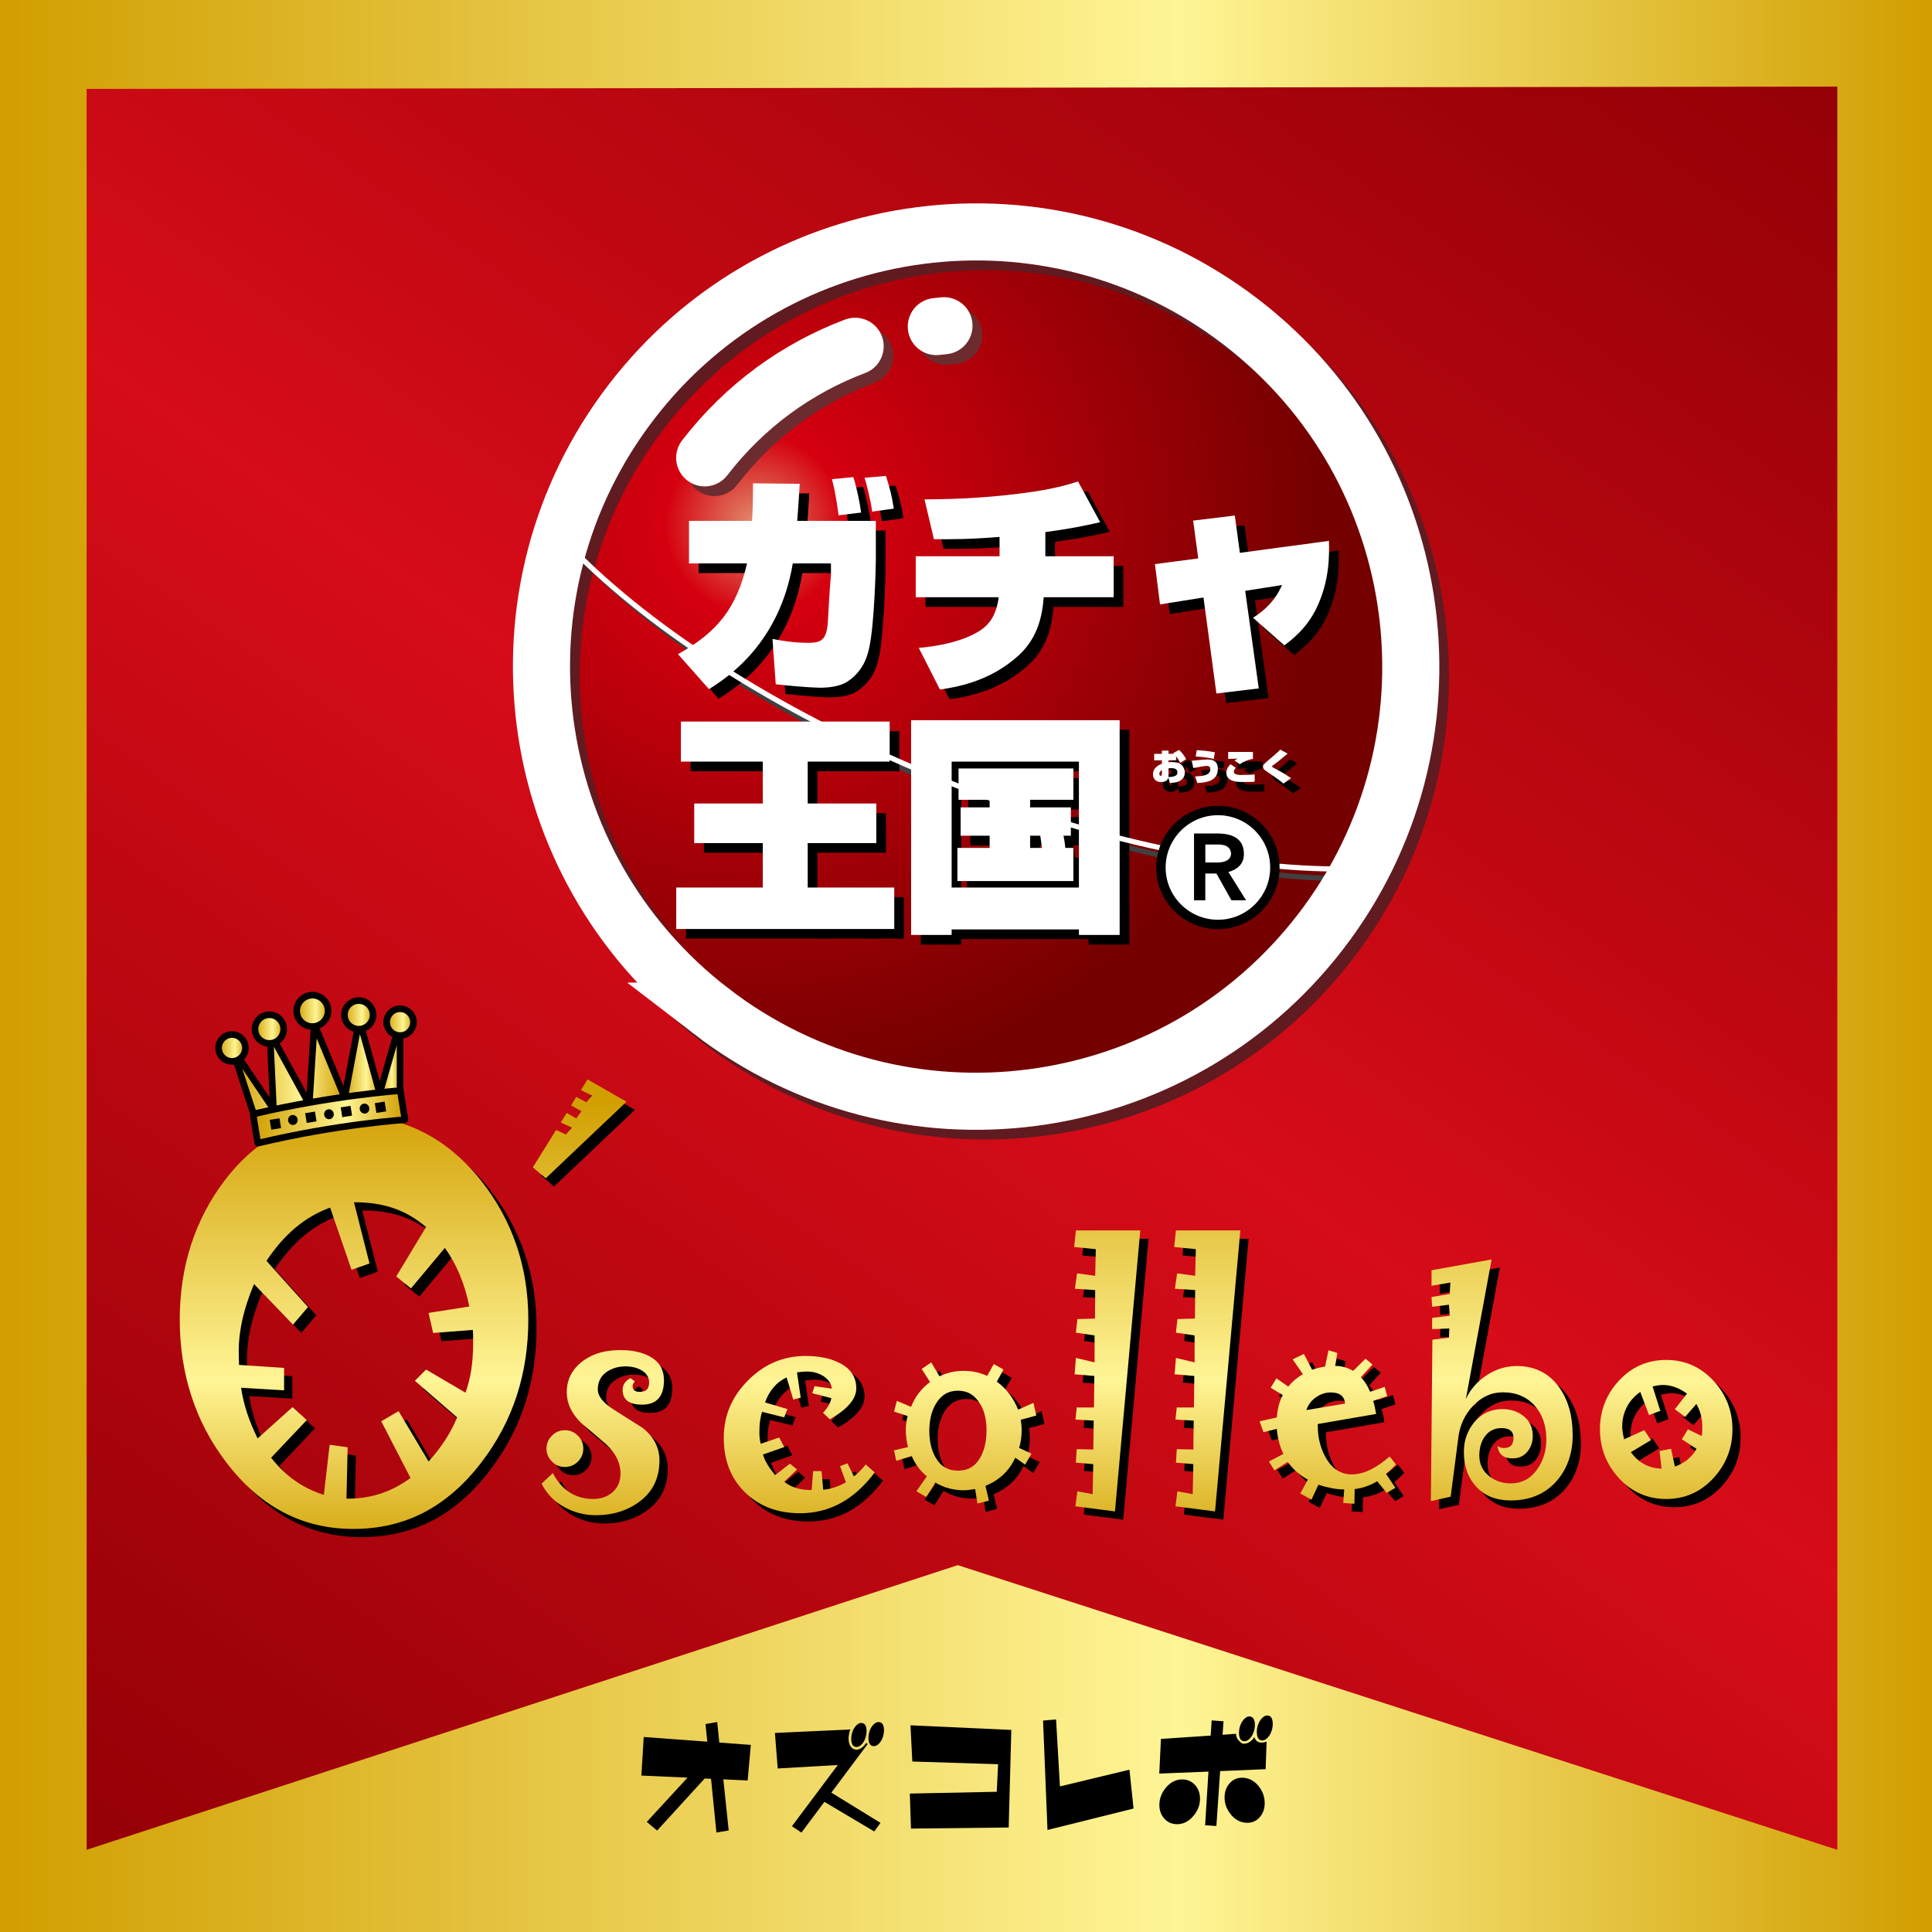 <?xml version="1.0" encoding="UTF-8"?><svg id="_レイヤー_2" xmlns="http://www.w3.org/2000/svg" width="614.78" height="614.79" xmlns:xlink="http://www.w3.org/1999/xlink" viewBox="0 0 614.78 614.79"><rect x="0" y="0" width="614.78" height="614.79" fill="#808080" stroke="none"/><defs><style>.cls-1{fill:url(#_新規グラデーションスウォッ_51-8);}.cls-2{fill:url(#_新規グラデーションスウォッ_51-3);}.cls-3,.cls-4,.cls-5,.cls-6{stroke-width:18.17px;}.cls-3,.cls-4,.cls-5,.cls-6,.cls-7,.cls-8{fill:none;}.cls-3,.cls-5,.cls-7{stroke:#fff;}.cls-9{fill:url(#_新規グラデーションスウォッ_52);stroke:#860000;}.cls-9,.cls-10,.cls-11{stroke-width:3.65px;}.cls-12{stroke-width:2.99px;}.cls-12,.cls-13,.cls-14,.cls-15,.cls-16,.cls-17,.cls-18,.cls-19,.cls-20,.cls-21{stroke:#000;}.cls-12,.cls-22{fill:#fff;}.cls-13{fill:url(#_新規グラデーションスウォッ_51-15);}.cls-13,.cls-14,.cls-15,.cls-5,.cls-16,.cls-17,.cls-18,.cls-6,.cls-19,.cls-20,.cls-21{stroke-linecap:round;}.cls-13,.cls-14,.cls-15,.cls-16,.cls-17,.cls-18,.cls-7,.cls-19,.cls-8,.cls-20,.cls-21{stroke-linejoin:round;}.cls-13,.cls-14,.cls-15,.cls-16,.cls-17,.cls-18,.cls-19,.cls-20,.cls-21{stroke-width:2.11px;}.cls-4{stroke:#5f1b20;}.cls-23{fill:url(#_新規グラデーションスウォッ_51-9);}.cls-24{fill:url(#_新規グラデーションスウォッ_53);}.cls-25{fill:url(#_新規グラデーションスウォッ_51-2);}.cls-14{fill:url(#_新規グラデーションスウォッ_51-16);}.cls-10{fill:#130000;stroke:#130000;}.cls-26{fill:url(#_新規グラデーションスウォッ_51-5);}.cls-15{fill:url(#_新規グラデーションスウォッ_51-17);}.cls-16{fill:url(#_新規グラデーションスウォッ_51-18);}.cls-17{fill:url(#_新規グラデーションスウォッ_51-13);}.cls-18{fill:url(#_新規グラデーションスウォッ_51-20);}.cls-27{fill:url(#_新規グラデーションスウォッ_51-10);}.cls-6{stroke:#6c2c2f;}.cls-28{fill:url(#_新規グラデーションスウォッ_51-4);}.cls-7,.cls-8{stroke-width:1.64px;}.cls-29{fill:url(#_新規グラデーションスウォッ_51-7);}.cls-30{fill:url(#_新規グラデーションスウォッ_51-11);}.cls-19{fill:url(#_新規グラデーションスウォッ_51-19);}.cls-31{fill:url(#_新規グラデーションスウォッ_51);}.cls-32{fill:url(#_新規グラデーションスウォッ_51-6);}.cls-8{stroke:#404040;}.cls-20{fill:url(#_新規グラデーションスウォッ_51-14);}.cls-11{fill:#e6b39a;stroke:#d5a78f;}.cls-21{fill:url(#_新規グラデーションスウォッ_51-12);}</style><linearGradient id="_新規グラデーションスウォッ_51" x1="0" y1="307.4" x2="614.78" y2="307.4" gradientUnits="userSpaceOnUse"><stop offset="0" stop-color="#d19e00"/><stop offset=".61" stop-color="#fff596"/><stop offset="1" stop-color="#d19e00"/></linearGradient><linearGradient id="_新規グラデーションスウォッ_53" x1="-791.42" y1="465.95" x2="-153.18" y2="912.86" gradientTransform="translate(995.69 780.51) rotate(90)" gradientUnits="userSpaceOnUse"><stop offset="0" stop-color="#940006"/><stop offset=".5" stop-color="#d60c18"/><stop offset="1" stop-color="#940006"/></linearGradient><radialGradient id="_新規グラデーションスウォッ_52" cx="-3590.17" cy="-3161.13" fx="-3590.17" fy="-3161.13" r="80.86" gradientTransform="translate(8210.5 7184.69) scale(2.22)" gradientUnits="userSpaceOnUse"><stop offset="0" stop-color="#e28e6e"/><stop offset=".16" stop-color="#d5000f"/><stop offset="1" stop-color="#750000"/></radialGradient><linearGradient id="_新規グラデーションスウォッ_51-2" x1="184.47" y1="349.71" x2="184.47" y2="496.43" xlink:href="#_新規グラデーションスウォッ_51"/><linearGradient id="_新規グラデーションスウォッ_51-3" x1="477.9" y1="349.72" x2="477.9" y2="496.42" xlink:href="#_新規グラデーションスウォッ_51"/><linearGradient id="_新規グラデーションスウォッ_51-4" x1="254.34" y1="349.7" x2="254.34" y2="496.43" xlink:href="#_新規グラデーションスウォッ_51"/><linearGradient id="_新規グラデーションスウォッ_51-5" x1="422.52" y1="349.72" x2="422.52" y2="496.42" xlink:href="#_新規グラデーションスウォッ_51"/><linearGradient id="_新規グラデーションスウォッ_51-6" x1="384.17" y1="349.71" x2="384.17" y2="496.43" xlink:href="#_新規グラデーションスウォッ_51"/><linearGradient id="_新規グラデーションスウォッ_51-7" x1="352.33" y1="349.71" x2="352.33" y2="496.43" xlink:href="#_新規グラデーションスウォッ_51"/><linearGradient id="_新規グラデーションスウォッ_51-8" x1="307.1" y1="349.71" x2="307.1" y2="496.43" xlink:href="#_新規グラデーションスウォッ_51"/><linearGradient id="_新規グラデーションスウォッ_51-9" x1="191.82" y1="349.69" x2="191.82" y2="496.43" xlink:href="#_新規グラデーションスウォッ_51"/><linearGradient id="_新規グラデーションスウォッ_51-10" x1="530.19" y1="349.72" x2="530.19" y2="496.42" xlink:href="#_新規グラデーションスウォッ_51"/><linearGradient id="_新規グラデーションスウォッ_51-11" x1="112.66" y1="349.71" x2="112.66" y2="496.43" xlink:href="#_新規グラデーションスウォッ_51"/><linearGradient id="_新規グラデーションスウォッ_51-12" x1="123.1" y1="336.73" x2="129.76" y2="336.73" gradientTransform="translate(-2.44 .12)" xlink:href="#_新規グラデーションスウォッ_51"/><linearGradient id="_新規グラデーションスウォッ_51-13" x1="111.87" y1="337.55" x2="123.53" y2="337.55" gradientTransform="translate(-2.44 .12)" xlink:href="#_新規グラデーションスウォッ_51"/><linearGradient id="_新規グラデーションスウォッ_51-14" x1="76.26" y1="340.04" x2="112.53" y2="340.04" gradientTransform="translate(-2.44 .12)" xlink:href="#_新規グラデーションスウォッ_51"/><linearGradient id="_新規グラデーションスウォッ_51-15" x1="96.85" y1="321.55" x2="106.85" y2="321.55" gradientTransform="translate(-2.44 .12)" xlink:href="#_新規グラデーションスウォッ_51"/><linearGradient id="_新規グラデーションスウォッ_51-16" x1="112.05" y1="322.83" x2="121.16" y2="322.83" gradientTransform="translate(-2.44 .12)" xlink:href="#_新規グラデーションスウォッ_51"/><linearGradient id="_新規グラデーションスウォッ_51-17" x1="72" y1="333.34" x2="80.54" y2="333.34" gradientTransform="translate(-2.44 .12)" xlink:href="#_新規グラデーションスウォッ_51"/><linearGradient id="_新規グラデーションスウォッ_51-18" x1="125.48" y1="325.15" x2="134.02" y2="325.15" gradientTransform="translate(-2.44 .12)" xlink:href="#_新規グラデーションスウォッ_51"/><linearGradient id="_新規グラデーションスウォッ_51-19" x1="83.59" y1="327.35" x2="92.71" y2="327.35" gradientTransform="translate(-2.44 .12)" xlink:href="#_新規グラデーションスウォッ_51"/><linearGradient id="_新規グラデーションスウォッ_51-20" x1="83.02" y1="355.29" x2="131.31" y2="355.29" gradientTransform="translate(-2.44 .12)" xlink:href="#_新規グラデーションスウォッ_51"/></defs><g id="_レイヤ_1"><rect class="cls-31" width="614.78" height="614.79"/><polygon class="cls-24" points="27.56 588.63 27.56 28.28 584.66 27.55 584.66 588.63 304.77 498.04 27.56 588.63"/><path class="cls-10" d="M446.99,213.87c0,75.9-61.54,137.44-137.44,137.44s-137.45-61.54-137.45-137.44,61.53-137.45,137.45-137.45,137.44,61.54,137.44,137.45Z"/><path class="cls-11" d="M444.94,211.83c0,75.9-61.53,137.43-137.44,137.43s-137.45-61.53-137.45-137.43,61.54-137.45,137.45-137.45,137.44,61.53,137.44,137.45Z"/><path class="cls-9" d="M445.96,212.84c0,75.93-61.52,137.45-137.43,137.45s-137.45-61.52-137.45-137.45,61.53-137.44,137.45-137.44,137.43,61.54,137.43,137.44Z"/><path class="cls-4" d="M229.37,324.83c-60.55-46.56-71.88-133.41-25.31-193.96,46.56-60.55,133.4-71.88,193.95-25.31,60.55,46.56,71.88,133.41,25.32,193.96-46.58,60.55-133.41,71.88-193.96,25.31Z"/><path class="cls-6" d="M301.02,106.99c.81-.1,1.63-.18,2.45-.26"/><path class="cls-6" d="M227.33,148.77c12.82-16.67,29.53-28.6,47.86-35.51"/><path class="cls-8" d="M436.6,279.08l-1.33.43c-36.1,1.23-85-8.72-135.56-29.6-50.62-20.9-92.31-48.38-117.01-74.73l-.81-.5c-20.18,67.21,13.49,140.12,79.73,167.46,66.48,27.45,142.04-.74,174.98-63.05Z"/><path d="M374.9,247.6c.1,0,.26-.04.35-.06.13,0,.32-.03.57-.03,1.32,0,1.91.43,1.91,1.34,0,.42-.03,1.07-1.48,1.36-.66.14-1.06.13-1.37.11,0-.15.02-.21.02-.34v-2.39ZM372.81,242.95h-2.47v2.09h2.47v1.06c-.83.33-2.84,1.14-2.84,3.4,0,1.45,1.05,2.46,2.54,2.46.55,0,1.5-.14,1.95-.63.27-.31.34-.61.4-.84l.51,1.79c1.01-.07,1.94-.17,2.74-.5.67-.3,2.01-1.01,2.01-2.84,0-.93-.38-1.83-.98-2.4-.68-.65-1.57-.94-3.14-.94-.45,0-.7.01-.91.06-.03,0-.17.01-.17.01v-.62h2.41v-1.32c.6.8,1.14,1.74,1.35,2.12l1.85-1.18c-.53-1.05-1.37-2.17-2.27-2.92l-1.84,1.04c.1.07.14.11.24.18h-1.73v-1.01h-2.09v1.01ZM372.81,249.3c0,.33,0,.65-.37.65-.11,0-.45-.06-.45-.58,0-.71.46-1.03.82-1.25v1.18Z"/><path d="M389.3,244.58c-1.87-.46-3.8-.68-5.73-.77l.31-2.01c1.65.08,3.72.25,5.79.67l-.37,2.11ZM383.37,250.15c2.31-.11,4.83-.28,4.83-2.3,0-.89-.53-1.04-1.2-1.04-.43,0-1.07.1-1.42.16-.45.06-2.39.43-2.79.5l-.47-2.32c.47-.03.87-.06,1.71-.16.87-.08,2.27-.23,3.11-.23,1.44,0,3.46.15,3.46,3.01,0,3.79-3.52,4.32-6.49,4.49l-.73-2.12Z"/><path d="M401.78,242.36v2.22c-1.31.12-3.21.94-4.18,1.69l-1.72-1.2c.46-.28.7-.4,1.05-.54l.17-.05c-1.44.05-1.58.05-2.92.09-.04,0-.22,0-.29,0v-2.23c.62.02,4.58,0,5.48,0h2.41ZM396.34,247.4c-.21.22-.64.68-.64,1.27,0,1,1.67,1,2.45,1,1.25,0,2.98-.04,4.19-.15v2.3c-.55.07-1.06.1-3.01.1-2.13,0-4.21,0-5.37-1.2-.37-.39-.66-.95-.66-1.7,0-1.37.81-2.23,1.32-2.75l1.71,1.15Z"/><path d="M411.46,252.41c-.73-.67-3.21-2.45-4.51-3.32-1.2-.77-1.44-.94-1.68-1.21-.14-.19-.29-.47-.29-.82,0-.54.21-.77,1.78-2.15.47-.39.92-.79,1.41-1.17.6-.52,1.62-1.39,2.28-2.13l2.35,1.26c-3.09,2.58-3.43,2.87-4.67,3.74-.2.14-.3.26-.3.37,0,.12.04.16.44.37,2.13,1.15,3.33,1.79,4.92,2.87.3.2.49.35.67.5l-2.4,1.7Z"/><path d="M281.78,168.81v12.52c0,1.54-.44,20.43-2.12,27.91-.66,3.08-2.06,7.47-6.9,10.7-2.55,1.68-6.37,1.97-8.57,1.97-.36,0-4.32,0-14.28-1.1l-1.03-14.42c2.57.5,6.74,1.24,11.13,1.24,4.03,0,6.15-.43,6.51-7.11.15-3.22.59-10.77.89-13.55.07-.59.07-1.32.07-1.54v-3.08h-12.16c-4.25,25.27-20.44,36.12-26.65,39.99l-9.9-11.12c12.74-7.03,18.75-14.94,21.98-28.87h-18.45v-13.54h20.06c.29-5.28.29-7.84.29-11.94l14.87.15c-.36,6.08-.52,8.13-.8,11.8h25.05ZM269.92,167.05c-.88-6.81-1.61-9.52-2.12-11.5l6.81-.66c1.02,2.93,2.19,8.86,2.49,11.28l-7.18.87ZM280.6,165.88c-.5-3.96-1.82-8.87-2.41-10.77l6.81-.59c1.32,4.25,1.83,6.16,2.49,10.39l-6.89.96Z"/><path d="M335.71,180.09h21.75v13.05h-22.25c-.44,5.78-1.85,12.81-7.85,18.37-9.45,8.72-20.65,10.33-25.19,10.99l-6.74-13.26c9.81-.8,18.61-3.66,22.04-7.7.88-.95,2.86-3.58,3.38-8.41h-26.37v-13.05h26.66v-6.15c-9.89.81-15.46.74-20.88.74l-3-12.67c6.23-.08,17.21-.14,31.13-1.98,9.73-1.24,14.2-2.63,17.72-3.72l7.04,12.95c-5.21,1.18-9.38,2.04-17.44,3.16v7.69Z"/><path d="M382.76,168.74l13.26-1.62,1.61,11.86,28.35-3.8c.07,4.53.29,12.59-4.03,21.52-3.23,6.6-8.2,10.26-10.18,11.73l-9.96-8.8c3.37-2.12,6.96-5.2,9.23-10.39l-11.71,1.82,4.32,31.06-13.47,1.61-4.1-30.54-13.85,2.2-1.61-12.82,13.77-1.84-1.61-12Z"/><path d="M219.74,232.68h66.43v12.74h-26.07v13.33h21.82v12.59h-21.82v14.14h27.55v13.19h-69.37v-13.19h27.54v-14.14h-21.83v-12.59h21.83v-13.33h-26.08v-12.74Z"/><path d="M334.11,269.01c.29,1.53.37,2.56.51,3.88h-3.73v-3.88h3.23ZM343.84,269.01v-9.02h-12.96v-2.41h13.77v-9.96h-36.56v9.96h9.9v2.41h-9.23v9.02h9.23v3.88h-10.27v10.54h36.92v-10.54h-2.57c-.13-1.54-.29-2.49-.58-3.88h2.35ZM293.01,300.57h12.89v-1.75h40.5v1.75h12.97v-68.34h-66.36v68.34ZM346.4,245.43v40.06h-40.5v-40.06h40.5Z"/><path class="cls-3" d="M226.29,321.75c-60.54-46.56-71.88-133.4-25.3-193.96,46.56-60.55,133.4-71.88,193.94-25.31,60.54,46.57,71.89,133.41,25.32,193.96-46.58,60.55-133.42,71.88-193.97,25.31Z"/><path class="cls-5" d="M297.94,103.91c.82-.09,1.62-.18,2.44-.26"/><path class="cls-5" d="M224.24,145.69c12.83-16.66,29.52-28.6,47.87-35.5"/><path class="cls-7" d="M433.51,276l-1.34.42c-36.09,1.24-84.98-8.72-135.55-29.6-50.61-20.89-92.3-48.36-117.01-74.74l-.8-.5c-20.19,67.22,13.48,140.12,79.73,167.48,66.47,27.45,142.03-.75,174.97-63.06Z"/><path class="cls-22" d="M371.83,244.52c.09,0,.25-.05.35-.06.12-.01.31-.03.56-.03,1.32,0,1.91.45,1.91,1.35,0,.42-.03,1.06-1.47,1.36-.65.13-1.07.12-1.38.11.02-.14.03-.2.03-.34v-2.38ZM369.73,239.88h-2.46v2.06h2.46v1.08c-.81.33-2.84,1.15-2.84,3.4,0,1.46,1.05,2.45,2.55,2.45.54,0,1.5-.14,1.93-.64.28-.32.35-.62.4-.84l.5,1.78c1.02-.07,1.95-.16,2.75-.48.68-.31,2-1.01,2-2.86,0-.92-.38-1.82-.99-2.4-.68-.64-1.58-.93-3.14-.93-.44,0-.69.02-.9.06-.02,0-.16.02-.16.02v-.65h2.41v-1.31c.59.8,1.15,1.75,1.36,2.12l1.84-1.18c-.55-1.06-1.38-2.19-2.29-2.93l-1.83,1.04c.1.09.12.11.24.19h-1.73v-1.01h-2.1v1.01ZM369.73,246.22c0,.33,0,.65-.37.65-.1,0-.44-.06-.44-.58,0-.73.46-1.02.81-1.25v1.17Z"/><path class="cls-22" d="M386.22,241.51c-1.86-.47-3.79-.69-5.71-.76l.29-2.03c1.65.08,3.73.25,5.79.67l-.37,2.12ZM380.29,247.07c2.31-.1,4.84-.28,4.84-2.29,0-.9-.54-1.04-1.22-1.04-.43,0-1.07.09-1.42.15-.43.06-2.39.43-2.78.51l-.47-2.33c.47-.03.86-.07,1.71-.16.87-.09,2.27-.23,3.1-.23,1.45,0,3.47.15,3.47,3,0,3.79-3.52,4.34-6.49,4.49l-.73-2.12Z"/><path class="cls-22" d="M398.7,239.28v2.22c-1.3.12-3.21.93-4.17,1.69l-1.73-1.21c.46-.28.7-.38,1.06-.54l.16-.04c-1.45.04-1.59.04-2.92.08-.05,0-.24.02-.28.02v-2.23c.62.02,4.58.01,5.48.01h2.4ZM393.26,244.33c-.21.22-.64.68-.64,1.26,0,1,1.67,1,2.46,1,1.23,0,2.97-.03,4.17-.15v2.29c-.54.07-1.04.11-3,.11-2.15,0-4.2,0-5.36-1.21-.38-.39-.65-.94-.65-1.7,0-1.37.8-2.21,1.31-2.75l1.71,1.15Z"/><path class="cls-22" d="M408.4,249.33c-.73-.68-3.22-2.45-4.53-3.31-1.18-.77-1.43-.95-1.66-1.22-.15-.19-.31-.47-.31-.81,0-.55.19-.78,1.78-2.15.47-.39.93-.81,1.41-1.18.6-.52,1.61-1.39,2.29-2.12l2.36,1.27c-3.1,2.58-3.44,2.86-4.69,3.73-.19.15-.27.26-.27.37,0,.13.04.17.43.37,2.13,1.15,3.33,1.79,4.92,2.87.29.2.5.35.67.49l-2.4,1.71Z"/><path class="cls-22" d="M278.7,165.74v12.52c0,1.55-.43,20.45-2.12,27.91-.66,3.08-2.05,7.47-6.88,10.69-2.57,1.69-6.37,1.97-8.57,1.97-.37,0-4.33,0-14.28-1.09l-1.04-14.43c2.58.52,6.75,1.24,11.14,1.24,4.04,0,6.16-.43,6.52-7.1.14-3.23.59-10.76.87-13.54.08-.6.08-1.32.08-1.55v-3.07h-12.15c-4.24,25.27-20.44,36.12-26.66,40l-9.88-11.14c12.74-7.03,18.75-14.95,21.98-28.86h-18.46v-13.55h20.07c.29-5.28.29-7.84.29-11.94l14.87.15c-.37,6.07-.51,8.12-.8,11.79h25.05ZM266.84,163.98c-.88-6.81-1.62-9.53-2.12-11.5l6.81-.66c1.03,2.94,2.19,8.87,2.49,11.28l-7.18.88ZM277.53,162.8c-.51-3.96-1.83-8.85-2.41-10.77l6.8-.59c1.33,4.26,1.83,6.16,2.5,10.41l-6.89.95Z"/><path class="cls-22" d="M332.63,177.01h21.76v13.03h-22.27c-.44,5.79-1.83,12.83-7.84,18.39-9.44,8.71-20.65,10.31-25.18,10.98l-6.74-13.25c9.81-.81,18.6-3.67,22.04-7.69.89-.95,2.86-3.59,3.37-8.43h-26.37v-13.03h26.67v-6.16c-9.88.81-15.46.74-20.88.74l-3-12.67c6.22-.07,17.21-.14,31.14-1.97,9.74-1.25,14.2-2.64,17.72-3.74l7.03,12.97c-5.2,1.17-9.38,2.05-17.44,3.14v7.7Z"/><path class="cls-22" d="M379.67,165.66l13.26-1.61,1.61,11.87,28.35-3.81c.08,4.54.29,12.6-4.03,21.53-3.22,6.59-8.21,10.25-10.17,11.72l-9.97-8.78c3.37-2.13,6.96-5.21,9.23-10.41l-11.72,1.84,4.32,31.05-13.48,1.62-4.11-30.55-13.83,2.2-1.62-12.82,13.78-1.82-1.62-12.02Z"/><path class="cls-22" d="M216.67,229.61h66.43v12.74h-26.08v13.33h21.83v12.6h-21.83v14.14h27.54v13.19h-69.37v-13.19h27.54v-14.14h-21.82v-12.6h21.82v-13.33h-26.06v-12.74Z"/><path class="cls-22" d="M331.02,265.93c.28,1.54.37,2.56.51,3.88h-3.74v-3.88h3.23ZM340.76,265.93v-9.01h-12.97v-2.42h13.77v-9.96h-36.54v9.96h9.89v2.42h-9.23v9.01h9.23v3.88h-10.26v10.54h36.91v-10.54h-2.56c-.16-1.54-.3-2.5-.58-3.88h2.34ZM289.93,297.51h12.89v-1.76h40.5v1.76h12.96v-68.34h-66.35v68.34ZM343.32,242.35v40.07h-40.5v-40.07h40.5Z"/><path class="cls-12" d="M405.68,276.06c0,9.99-8.13,18.11-18.12,18.11s-18.14-8.12-18.14-18.11,8.12-18.15,18.14-18.15,18.12,8.12,18.12,18.15Z"/><path d="M387.18,274.46h-3.63v-5.73h4.08c2.64,0,4.01.98,4.11,2.92-.1,1.88-1.62,2.81-4.56,2.81ZM390.9,277.49c3.29-.97,4.92-2.89,4.92-5.73,0-4.36-2.85-6.54-8.52-6.54h-7.35v21.26h3.59v-8.52h3.53l4.79,8.52h4.65l-5.61-8.99Z"/><path d="M320.97,581.53l-31.09.34-.37-11.14,27.66-.57.43-8.77-27.29-.86-.59-11.52,32.09,1.47-.84,31.06Z"/><path d="M237.91,566.56l-7.74-.36,1.71,16.27-3.91.66-1.71-17.1-2.03-.09-15.13,16.57-3.29-2.77,12.97-14.08-14.69-.66.75-12.27,20.23,1.49-.58-5.6,3.74-.66.66,6.54,10.03.75-1.01,11.29Z"/><path d="M264.54,570.43l15.64,9.62-1.98,2.74-15.87-9.42-7.3,9.77-3.03-2.02,14.59-19.48-19.12,1.1-.88-11.3,23.97-1.1c-.35,1.05-.53,2-.53,2.86,0,1.46.42,2.52,1.25,3.17.41.26.84.39,1.28.39,1.03,0,2.07-.71,3.1-2.15l.44.35-11.56,15.48ZM270.87,553.23c0-.58.09-1.16.26-1.76.27-.94.68-1.7,1.23-2.31.56-.6,1.12-.9,1.68-.9,1.14,0,1.71.87,1.71,2.64,0,.59-.1,1.18-.26,1.8-.27.94-.68,1.72-1.24,2.31-.56.61-1.12.9-1.66.9-1.15,0-1.72-.89-1.72-2.68ZM281.29,550.69c0,.59-.09,1.18-.26,1.75-.27.94-.69,1.71-1.24,2.3-.56.61-1.14.9-1.72.9-1.15,0-1.72-.89-1.72-2.67,0-.59.09-1.19.26-1.8.27-.93.68-1.7,1.24-2.3.56-.6,1.12-.9,1.68-.9,1.18,0,1.77.91,1.77,2.72Z"/><path d="M401.47,554.52c.53,0,1.06-.11,1.58-.34l-.31,8.79-14.48.61-1.19,17.46-3.59-.22,1.06-17.08-15.65.63.53-11.03,15.83-1.06.31-4.83,3.78.27-.31,4.3,4.3-.31c0,1.2.67,2.25,2.02,3.12,1.47.18,2.73-.5,3.78-2.06.42,1.17,1.19,1.75,2.33,1.75ZM400.42,568.25c1.34,1.65,2.02,3.49,2.02,5.54,0,1.75-.52,3.24-1.57,4.44-1.03,1.2-2.35,1.8-3.93,1.8-2.03,0-3.75-.84-5.16-2.51-1.41-1.67-2.11-3.51-2.11-5.54,0-1.8.53-3.28,1.58-4.49,1.06-1.2,2.38-1.8,3.97-1.8,2.03,0,3.76.85,5.2,2.56ZM380.37,568.11c1,1.16,1.48,2.58,1.48,4.28,0,2.08-.74,3.95-2.24,5.61-1.52,1.76-3.33,2.58-5.4,2.46-1.56-.09-2.82-.71-3.82-1.87-.97-1.15-1.47-2.57-1.47-4.23,0-2.11.76-4.02,2.26-5.73,1.52-1.71,3.31-2.51,5.39-2.39,1.51.09,2.79.71,3.79,1.87ZM394.26,551.33c0-.63.09-1.24.26-1.86.29-.96.73-1.75,1.3-2.37.56-.61,1.14-.92,1.69-.92,1.2,0,1.81.92,1.81,2.77,0,.59-.1,1.21-.27,1.85-.3.96-.73,1.76-1.3,2.37-.57.62-1.15.92-1.74.92-1.17,0-1.76-.92-1.76-2.76ZM405,548.69c0,.58-.09,1.18-.27,1.79-.29,1-.72,1.8-1.3,2.42-.57.6-1.16.92-1.74.92-1.17,0-1.76-.92-1.76-2.76,0-.62.08-1.23.26-1.85.3-.96.72-1.76,1.31-2.39.57-.63,1.14-.94,1.73-.94,1.18,0,1.77.93,1.77,2.81Z"/><path d="M333.32,582.31l-1.41-34.81,4.14-.36,1.23,21.31,22.12-5.32,1.31,12.36-27.39,6.82Z"/><path d="M202.01,353.17l-25.71,24.4-4.12-3.47,7.43-11.93,3.1,1.48,1.87-2.21-3.49-1.64,1.87-3.03,3.08,1.76,1.57-2.35-3.24-1.8,1.62-2.72,3.27,1.72,1.73-2.19-3.49-1.7,2.1-3.42,12.42,7.1Z"/><path d="M503.07,459.15c0,3.03-.44,5.78-1.32,8.28-.88,2.47-2.19,4.69-3.92,6.63-1.8,2-3.9,3.5-6.33,4.51-2.42,1.01-5.13,1.52-8.13,1.52-2.29,0-4.35-.36-6.18-1.08-1.84-.72-3.43-1.8-4.78-3.28-1.33-1.42-2.31-3.05-2.97-4.89-.67-1.83-1-3.92-1-6.26,0-1.82.29-3.51.84-5.07.57-1.57,1.39-3.01,2.47-4.33,1.19-1.41,2.52-2.46,4.02-3.15,1.5-.68,3.14-1.03,4.95-1.03,2.67,0,4.95.78,6.83,2.31,1.89,1.54,2.84,3.6,2.84,6.2,0,1.02-.15,1.94-.45,2.76-.29.83-.71,1.58-1.24,2.25-.6.74-1.29,1.27-2.09,1.63-.8.35-1.69.53-2.66.53-1.45,0-2.57-.33-3.36-.99-.81-.66-1.28-1.66-1.43-2.99.3.25.62.43.94.53.32.09.69.15,1.1.15,1.02,0,1.8-.26,2.29-.8.5-.52.75-1.34.75-2.42s-.32-1.81-.95-2.33c-.64-.54-1.57-.79-2.8-.79-1.16,0-2.18.22-3.07.68-.91.45-1.68,1.13-2.33,2.04-.56.78-.98,1.68-1.28,2.68-.3,1.01-.45,2.12-.45,3.3,0,2.67.99,4.81,2.97,6.45,1.98,1.63,4.32,2.45,7.01,2.45,1.77,0,3.35-.37,4.75-1.12,1.41-.74,2.63-1.87,3.7-3.37.97-1.38,1.69-2.85,2.17-4.42.48-1.56.72-3.28.72-5.14,0-2.14-.3-4.08-.9-5.85-.6-1.76-1.5-3.34-2.7-4.71-1.26-1.45-2.74-2.53-4.45-3.27-1.7-.74-3.62-1.11-5.76-1.11-1.87,0-3.62.38-5.21,1.12-1.61.75-3.07,1.86-4.42,3.32-1.27,1.36-2.29,2.86-3.05,4.51-.76,1.66-1.26,3.43-1.5,5.3l-2.46,18.95-6.31,1.41.49-51.37,5.27-.65.09-2.92-5.46.22v-3.59l5.6-.65-.22-3.52-5.37.65-.17-3.11,5.77-.98.21-3.63-5.98,1.02v-4.94l19.12-3.42-8.2,44.4c1.47-3.11,3.68-5.64,6.66-7.58,2.96-1.94,6.14-2.91,9.56-2.91,2.87,0,5.43.56,7.68,1.7,2.26,1.11,4.18,2.82,5.79,5.08,1.44,2.03,2.51,4.29,3.21,6.81.72,2.5,1.06,5.26,1.06,8.25Z"/><path d="M280.99,471.14c-3.27,4.36-6.89,7.61-10.83,9.78-3.94,2.14-8.24,3.23-12.9,3.23-7.18,0-13.02-2.2-17.54-6.61-4.52-4.41-6.77-10.2-6.77-17.35s2.57-13.14,7.73-18.33c5.15-5.18,11.23-7.75,18.23-7.75,2.12,0,4.04.17,5.81.51,1.77.35,3.35.87,4.77,1.56,1.89.9,3.3,2.04,4.22,3.42.93,1.38,1.4,2.99,1.4,4.81,0,1.68-.7,3.33-2.1,4.97-1.39,1.64-3.51,3.26-6.32,4.88l-2.19-2.07c.71-.72,1.29-1.49,1.74-2.26.46-.77.76-1.58.93-2.41l-6.07-1.57.71-2.24,5.51.78c-.1-.85-.41-1.63-.9-2.33-.48-.69-1.17-1.3-2.06-1.82-.75-.45-1.54-.78-2.37-.99-.83-.2-1.71-.31-2.63-.31-.48,0-.99.03-1.52.08-.54.07-1.08.12-1.63.18l1.18,8.06-2.38.58-2.12-7.03c-1.57.72-2.94,1.76-4.1,3.1-1.15,1.34-2.08,2.95-2.76,4.86l7.13,2.11-1.02,2.62-7.03-1.74c-.28.79-.49,1.72-.65,2.8-.16,1.11-.23,2.35-.23,3.76,0,.66.03,1.29.11,1.89.06.6.17,1.18.3,1.72l5.89-2.01,1.61,3.06-6.77,2.38c.3,1.03.79,2.08,1.44,3.18.66,1.08,1.48,2.21,2.45,3.38l4.69-3.67,2.28,1.85-4.09,3.92c1.14.89,2.41,1.54,3.86,1.98,1.42.44,3.05.64,4.88.64l.46-6.03h2.69l.52,5.93c1.24-.1,2.44-.34,3.64-.75,1.19-.39,2.39-.92,3.59-1.62l-1.86-5.14,2.38-.88,2.02,4.16c.58-.43,1.2-.98,1.84-1.61.63-.64,1.28-1.36,1.93-2.19l2.88,2.53Z"/><path d="M418.31,451.34c.54-1.64,1.54-2.98,3.01-4.04,1.49-1.05,3.08-1.58,4.8-1.58,1.41,0,2.48.31,3.23.9.75.59,1.18,1.48,1.29,2.67l-12.33,2.05ZM444.81,466.09c-2.23,1.93-4.34,3.37-6.33,4.3-1.98.94-3.88,1.4-5.68,1.4s-3.32-.45-4.73-1.35c-1.4-.9-2.61-2.25-3.61-4.05-.84-1.52-1.47-3.12-1.89-4.8-.41-1.68-.62-3.47-.62-5.39v-.43l18.57-3.21c-.13-.8-.27-1.54-.41-2.23-.14-.68-.33-1.32-.54-1.9l4.48-1.55-.8-2.94-4.62,1.54c-.41-.94-.85-1.81-1.36-2.59-.51-.78-1.03-1.46-1.62-2.01l3.74-4.04-2.23-1.87-3.93,3.88c-.87-.53-1.78-.92-2.74-1.18-.96-.27-1.96-.39-3.02-.39l.7-4.13-2.81-.86-1.07,5.19c-.52.08-1.13.19-1.83.36-.69.16-1.46.36-2.31.63l-2.62-5.03-3.56,1.73,3.25,4.72c-.87.5-1.7,1.07-2.48,1.74-.78.66-1.5,1.4-2.17,2.21l-3.76-2.6-1.83,3,3.85,2.29c-.51.92-.92,1.97-1.23,3.15-.32,1.19-.54,2.52-.67,4l-5.47,1.22,1.23,3.48,4.24-1.07c.1,1.4.33,2.77.67,4.09.35,1.33.82,2.63,1.44,3.89l-4.63,2.42,1.78,2.8,4.24-2.68c.82,1.18,1.76,2.24,2.83,3.18,1.07.94,2.26,1.75,3.54,2.47l-2.41,4.42,3.57,1.94,2.21-4.74c1.51.5,2.96.86,4.33,1.12,1.37.24,2.66.38,3.87.38l-.31,4.31,3.58.24.07-4.69c1.35-.16,2.62-.45,3.8-.87,1.2-.44,2.32-.97,3.37-1.61l3.02,3.71,2.77-1.62-2.97-4.42c.39-.31.85-.72,1.38-1.24.52-.5,1.12-1.08,1.79-1.75l-2.04-2.58Z"/><path d="M397.32,394.17l-8.05,89.41-12.59-1.62.61-4.76,4.88.89.19-9.54-5.53-.47.27-4.3,5.26.11.13-9.2-5.81-.31.42-3.86h5.46l.12-10.02-6.28-.53.42-5.21,5.93,1.41v-8.57l-5.93-.89.46-4.31,5.59-.16.09-9.07-6.49-.43.73-4.9,5.75.79.19-8.47-6.87-.67.54-5.29h20.5Z"/><path d="M365.48,394.17l-8.06,89.41-12.59-1.62.62-4.76,4.87.89.19-9.54-5.55-.47.28-4.3,5.27.11.12-9.2-5.8-.31.41-3.86h5.47l.12-10.02-6.28-.53.41-5.21,5.95,1.41v-8.57l-5.95-.89.48-4.31,5.58-.16.07-9.07-6.47-.43.73-4.9,5.73.79.2-8.47-6.88-.67.54-5.29h20.51Z"/><path d="M316.05,462.58c-.35,1.42-.84,2.7-1.47,3.83-.79,1.43-1.77,2.48-2.96,3.17-1.18.68-2.57,1.03-4.15,1.03s-2.91-.35-4.1-1.03c-1.19-.69-2.2-1.74-3.01-3.17-.67-1.14-1.17-2.41-1.49-3.83-.33-1.41-.5-2.97-.5-4.69,0-1.62.16-3.15.5-4.56.33-1.42.83-2.72,1.52-3.9.83-1.42,1.83-2.5,3.03-3.21,1.2-.7,2.54-1.05,4.06-1.05s2.9.35,4.07,1.05c1.17.71,2.17,1.78,3.01,3.17.71,1.16,1.23,2.46,1.55,3.87.31,1.41.47,2.95.47,4.63s-.18,3.28-.51,4.69ZM331.45,449.04l-4.86,2.14c-.73-1.85-1.66-3.52-2.78-5-1.12-1.48-2.46-2.77-4.02-3.92l2.14-3.85-3.1-1.74-2.11,3.77c-1.15-.52-2.33-.93-3.56-1.21-1.23-.27-2.53-.41-3.91-.41s-2.69.15-3.96.44c-1.28.3-2.52.72-3.75,1.3l-2.6-4.43-3.04,2.11,2.66,4.17c-1.37,1.01-2.57,2.17-3.58,3.51-1.01,1.32-1.83,2.78-2.46,4.4l-4.52-1.91-.92,3.41,4.36,1.41c-.21.7-.38,1.44-.45,2.2-.1.76-.14,1.56-.14,2.36s.06,1.59.16,2.5c.11.9.27,1.85.52,2.84l-4.43,1,.71,3.37,4.91-1.55c.55,1.27,1.23,2.45,2.02,3.53.8,1.08,1.73,2.07,2.79,2.93l-3.33,4.76,3.13,1.82,2.92-4.59c1.4.84,2.86,1.46,4.38,1.87,1.5.39,3.07.59,4.65.59.43,0,.94-.04,1.54-.1.59-.07,1.29-.16,2.09-.3l.72,4.62,3.67-.92-1.12-4.7c2.17-.88,4.04-2.05,5.62-3.54,1.59-1.48,2.87-3.29,3.87-5.42l3.14,2.22,2.01-3.49-3.92-1.83c.26-.92.46-1.85.59-2.78.14-.92.21-1.85.21-2.82,0-.62-.03-1.22-.08-1.78-.06-.57-.13-1.09-.2-1.58l4.94-1.34-.91-4.05Z"/><path d="M213.91,441.77c0,2.64-.58,4.61-1.74,5.89-1.16,1.29-2.9,1.94-5.22,1.94-2.07,0-3.62-.4-4.65-1.18-1.03-.79-1.55-1.97-1.55-3.55,0-.76.21-1.47.62-2.1.42-.62,1.05-1.16,1.88-1.62l1.4,1.04c-.23.26-.4.51-.53.76-.13.24-.18.48-.18.7,0,.65.18,1.12.58,1.43.38.31.94.45,1.69.45,1.03,0,1.77-.24,2.27-.73.48-.48.72-1.26.72-2.3,0-.81-.22-1.56-.65-2.22-.43-.68-1.09-1.24-1.95-1.72-.68-.37-1.42-.67-2.24-.85-.82-.19-1.71-.29-2.68-.29-1.21,0-2.32.17-3.31.47-.97.3-1.89.74-2.76,1.35-.94.68-1.63,1.47-2.07,2.39-.46.91-.67,1.95-.67,3.1s.43,2.21,1.3,3.28c.85,1.07,2.12,2.13,3.8,3.18,3.02,1.92,5.31,3.38,6.91,4.37,1.57,1,2.43,1.52,2.52,1.63,1.73,1.44,3,3.01,3.85,4.68.83,1.68,1.25,3.54,1.25,5.54,0,2.68-.5,5.09-1.51,7.26-1,2.16-2.55,4.04-4.63,5.63-1.89,1.46-4.01,2.58-6.37,3.34-2.36.77-4.93,1.15-7.71,1.15-1.83,0-3.57-.22-5.24-.64-1.66-.43-3.27-1.08-4.84-1.95-1.6-.86-2.99-1.93-4.19-3.16-1.21-1.24-2.2-2.67-3.01-4.28l3.57-3.35c1.47,2.78,3.29,4.83,5.45,6.2,2.14,1.34,4.63,2.03,7.42,2.03,2.53,0,4.62-.76,6.24-2.23,1.63-1.49,2.44-3.48,2.44-5.94,0-1.58-.37-3.14-1.1-4.66-.72-1.5-1.83-2.98-3.32-4.42-1.35-1.17-2.73-2.35-4.11-3.54-1.39-1.17-2.78-2.35-4.16-3.53-1.45-1.47-2.56-3-3.3-4.59-.74-1.59-1.12-3.26-1.12-5.02,0-2.14.47-4.05,1.4-5.75.93-1.7,2.29-3.18,4.08-4.47,1.57-1.12,3.32-1.93,5.27-2.45,1.93-.5,4.04-.76,6.31-.76,1.9,0,3.61.16,5.16.5,1.54.33,2.9.82,4.1,1.46,1.57.81,2.73,1.88,3.48,3.14.76,1.27,1.14,2.73,1.14,4.39ZM188.24,463.58c0,1.63-.58,3-1.73,4.15-1.15,1.13-2.52,1.7-4.12,1.7s-2.98-.58-4.13-1.73c-1.14-1.15-1.73-2.52-1.73-4.12s.59-2.98,1.73-4.13c1.15-1.16,2.53-1.72,4.13-1.72s2.97.57,4.12,1.72c1.15,1.15,1.73,2.52,1.73,4.13Z"/><path d="M544.29,458.41c-.04.51-.1.89-.21,1.14l-4.35-2.1-1.94,3.16,4.67,3.03c-.71,1.33-1.65,2.46-2.81,3.42-1.18.95-2.52,1.7-4.06,2.24l-1.24-5.66-3.65.7.64,5.6c-2-.04-3.82-.49-5.44-1.37-1.63-.88-3.07-2.17-4.32-3.86l6.39-3.82-2.1-3.18-6.44,2.9c-.18-.79-.33-1.51-.42-2.2-.12-.67-.17-1.26-.17-1.78,0-2.29.49-4.37,1.45-6.24.96-1.87,2.39-3.49,4.29-4.85l2.79,7.37,3.61-1.35-2.46-7.75c.71-.17,1.34-.29,1.89-.37.56-.07,1.02-.11,1.38-.11,1.32,0,2.62.23,3.92.71,1.29.46,2.54,1.15,3.76,2.03l-3.86,4.96,3.27,2.47,3.59-4.15c.64,1.15,1.12,2.33,1.42,3.54.31,1.19.46,2.45.46,3.73,0,.68-.01,1.28-.05,1.78ZM547.78,441.93c-4.07-4.37-9.07-6.57-14.97-6.57s-10.94,2.19-14.99,6.57c-4.06,4.37-6.09,9.55-6.09,15.52s2.03,11.19,6.09,15.58c4.05,4.38,9.07,6.58,14.99,6.58s10.9-2.2,14.97-6.58c4.08-4.4,6.11-9.59,6.11-15.58s-2.03-11.16-6.11-15.52Z"/><path d="M152.59,438.52c-.41,2.58-1.02,5.01-1.83,7.29l-12.56-7.38-3.56,3.58,13.44,11.65c-1.02,2.49-2.29,4.91-3.8,7.22-1.52,2.33-3.27,4.59-5.28,6.8l-9.55-16.03-5.51,3.24,9.32,18.06c-3.13,2.27-6.34,3.93-9.6,4.99-3.27,1.04-6.58,1.58-9.94,1.58h-.84l.37-16.34-5.73-.82-1.86,15.93c-3.28-1.03-6.34-2.5-9.12-4.44-2.77-1.93-5.33-4.39-7.65-7.36l11.34-11.98-4.53-4.13-11.09,9.96c-1.35-2.7-2.48-5.4-3.37-8.09-.88-2.71-1.53-5.37-1.91-8.01l13.69.81v-7.13l-14.34-.96-.07-3.08c-.11-3.46.24-7.08,1.04-10.88.81-3.79,2.09-7.71,3.81-11.77l12.4,12.91,4.78-5.6-13.21-14.7c2.75-4.15,5.81-7.66,9.16-10.5,3.35-2.84,7.04-4.98,11.1-6.45l6.82,19.79,5.72-2.02-4.95-19.47c4.59-.05,8.78.56,12.55,1.85,3.78,1.3,7.24,3.3,10.37,6.02l-9.48,15.72,4.7,3.8,10.78-12.88c1.88,2.65,3.47,5.53,4.78,8.64,1.29,3.1,2.29,6.44,3,10.01l-12.97,2.03,1.46,6.4,12.63-.98c.05.82.08,1.6.08,2.32v2.15c0,2.92-.2,5.67-.6,8.27ZM166.93,398.75c-2.54-7.41-6.31-14.24-11.33-20.59-5.46-6.79-11.61-11.91-18.43-15.34-6.83-3.44-14.37-5.15-22.63-5.15s-15.73,1.71-22.47,5.15c-6.73,3.43-12.72,8.58-17.94,15.43-4.73,6.27-8.31,13.1-10.71,20.5-2.38,7.4-3.58,15.35-3.58,23.82s1.21,16.5,3.64,24.07c2.42,7.58,6.08,14.59,10.98,21.08,5.39,7.13,11.46,12.49,18.23,16.06,6.75,3.57,14.23,5.34,22.43,5.34s15.85-1.78,22.62-5.34c6.77-3.56,12.86-8.92,18.26-16.06,4.97-6.53,8.67-13.57,11.1-21.08,2.42-7.51,3.64-15.54,3.64-24.07s-1.27-16.42-3.81-23.82Z"/><path class="cls-25" d="M199.38,350.55l-25.71,24.39-4.12-3.47,7.42-11.93,3.11,1.48,1.86-2.22-3.49-1.63,1.88-3.03,3.07,1.77,1.58-2.35-3.25-1.8,1.62-2.72,3.26,1.72,1.74-2.18-3.49-1.69,2.1-3.42,12.41,7.1Z"/><path class="cls-2" d="M500.45,456.54c0,3.02-.45,5.78-1.33,8.26-.89,2.48-2.18,4.69-3.92,6.62-1.79,2-3.91,3.51-6.33,4.52-2.41,1.01-5.13,1.52-8.12,1.52-2.29,0-4.35-.36-6.18-1.07-1.85-.72-3.44-1.81-4.8-3.28-1.31-1.43-2.31-3.06-2.96-4.89-.66-1.83-.99-3.92-.99-6.26,0-1.82.28-3.5.84-5.07.57-1.56,1.39-3.01,2.46-4.32,1.18-1.41,2.52-2.46,4.02-3.15,1.5-.68,3.15-1.03,4.94-1.03,2.68,0,4.96.77,6.83,2.31,1.89,1.54,2.83,3.59,2.83,6.19,0,1.03-.15,1.95-.44,2.77-.29.83-.71,1.58-1.25,2.25-.59.74-1.28,1.28-2.08,1.63-.79.36-1.69.53-2.66.53-1.45,0-2.56-.34-3.37-.99-.8-.66-1.27-1.66-1.42-2.99.3.24.61.42.94.52.32.1.69.16,1.1.16,1.03,0,1.8-.26,2.3-.8.5-.52.75-1.34.75-2.43,0-1.02-.32-1.8-.95-2.33-.64-.52-1.58-.78-2.8-.78-1.16,0-2.18.22-3.07.67-.91.46-1.67,1.14-2.33,2.03-.55.79-.99,1.69-1.28,2.69-.29,1.02-.45,2.12-.45,3.31,0,2.67.99,4.82,2.97,6.45,1.98,1.64,4.32,2.45,7.01,2.45,1.77,0,3.35-.37,4.76-1.12,1.4-.74,2.63-1.87,3.69-3.36.97-1.39,1.7-2.86,2.18-4.43.48-1.56.72-3.27.72-5.13,0-2.13-.3-4.08-.9-5.86-.6-1.76-1.51-3.33-2.7-4.71-1.27-1.45-2.75-2.54-4.45-3.27-1.7-.73-3.62-1.1-5.77-1.1-1.87,0-3.61.38-5.21,1.12-1.59.75-3.07,1.86-4.41,3.32-1.27,1.35-2.28,2.85-3.04,4.51-.77,1.66-1.27,3.43-1.5,5.3l-2.46,18.96-6.3,1.41.48-51.37,5.28-.65.1-2.92-5.47.22v-3.59l5.6-.66-.23-3.52-5.37.66-.18-3.12,5.78-.97.21-3.63-5.99,1.02v-4.94l19.12-3.43-8.2,44.39c1.47-3.11,3.69-5.63,6.66-7.57,2.96-1.94,6.14-2.91,9.56-2.91,2.87,0,5.43.57,7.68,1.71,2.26,1.11,4.18,2.82,5.8,5.07,1.44,2.02,2.5,4.29,3.21,6.8.71,2.5,1.07,5.27,1.07,8.26Z"/><path class="cls-28" d="M278.37,468.52c-3.28,4.36-6.89,7.61-10.84,9.77-3.94,2.15-8.25,3.24-12.89,3.24-7.18,0-13.03-2.21-17.54-6.62-4.53-4.41-6.79-10.19-6.79-17.34s2.57-13.14,7.74-18.33c5.15-5.17,11.23-7.76,18.23-7.76,2.1,0,4.03.18,5.8.52,1.78.35,3.36.86,4.77,1.57,1.89.9,3.3,2.03,4.23,3.42.93,1.37,1.4,2.98,1.4,4.8,0,1.68-.7,3.34-2.1,4.97-1.39,1.64-3.5,3.27-6.32,4.88l-2.18-2.07c.71-.73,1.29-1.49,1.74-2.26.45-.78.76-1.59.93-2.4l-6.07-1.57.71-2.24,5.51.78c-.11-.85-.39-1.63-.89-2.33-.5-.69-1.18-1.3-2.06-1.82-.75-.44-1.55-.77-2.38-.98-.83-.21-1.71-.31-2.62-.31-.49,0-.99.03-1.52.08-.53.07-1.08.12-1.62.18l1.18,8.07-2.37.57-2.12-7.03c-1.57.73-2.94,1.76-4.1,3.1-1.15,1.34-2.08,2.95-2.76,4.86l7.13,2.12-1.03,2.63-7.03-1.75c-.28.79-.48,1.71-.64,2.8-.16,1.09-.23,2.34-.23,3.76,0,.65.04,1.27.11,1.89.07.59.18,1.18.31,1.71l5.89-2,1.6,3.04-6.78,2.38c.31,1.04.8,2.09,1.45,3.18.65,1.08,1.47,2.2,2.43,3.37l4.7-3.65,2.28,1.85-4.09,3.92c1.14.89,2.42,1.54,3.85,1.99,1.42.43,3.06.64,4.88.64l.47-6.03h2.68l.53,5.92c1.24-.1,2.45-.35,3.63-.74,1.19-.4,2.39-.93,3.59-1.62l-1.86-5.15,2.37-.88,2.03,4.16c.57-.43,1.19-.98,1.84-1.62.63-.64,1.28-1.37,1.93-2.18l2.88,2.53Z"/><path class="cls-26" d="M415.69,448.71c.54-1.64,1.53-3,3.01-4.04,1.49-1.05,3.08-1.58,4.79-1.58,1.41,0,2.48.29,3.24.88.76.59,1.18,1.49,1.29,2.67l-12.32,2.06ZM442.19,463.48c-2.23,1.93-4.34,3.35-6.32,4.29-1.99.93-3.88,1.4-5.69,1.4s-3.33-.45-4.74-1.34c-1.4-.9-2.61-2.26-3.61-4.06-.85-1.52-1.47-3.12-1.89-4.8-.41-1.69-.62-3.48-.62-5.39v-.44l18.57-3.21c-.14-.79-.28-1.54-.42-2.22-.14-.68-.33-1.32-.54-1.91l4.48-1.54-.79-2.94-4.64,1.55c-.4-.96-.85-1.82-1.35-2.6-.5-.78-1.04-1.45-1.62-2.01l3.72-4.05-2.21-1.87-3.93,3.89c-.87-.52-1.78-.92-2.74-1.18-.95-.26-1.96-.41-3.01-.41l.71-4.11-2.82-.86-1.07,5.19c-.54.07-1.15.19-1.85.35-.68.16-1.44.37-2.29.64l-2.62-5.03-3.57,1.74,3.25,4.71c-.87.51-1.7,1.08-2.49,1.74-.78.67-1.49,1.4-2.16,2.21l-3.77-2.61-1.83,3,3.85,2.29c-.5.94-.91,1.99-1.23,3.16-.32,1.2-.54,2.52-.67,3.99l-5.47,1.22,1.23,3.47,4.25-1.06c.1,1.39.33,2.76.67,4.08.34,1.34.82,2.64,1.43,3.89l-4.63,2.42,1.78,2.8,4.24-2.68c.82,1.18,1.77,2.24,2.84,3.17,1.06.93,2.25,1.76,3.54,2.47l-2.4,4.42,3.56,1.95,2.21-4.75c1.51.5,2.95.86,4.32,1.12,1.37.26,2.67.38,3.89.38l-.32,4.31,3.57.25.07-4.67c1.34-.16,2.62-.45,3.8-.88,1.19-.45,2.32-.98,3.38-1.61l3.01,3.71,2.77-1.63-2.97-4.41c.4-.32.86-.72,1.39-1.24.52-.51,1.12-1.09,1.78-1.75l-2.03-2.58Z"/><path class="cls-32" d="M394.69,391.54l-8.05,89.41-12.59-1.63.61-4.75,4.87.88.2-9.55-5.54-.47.28-4.29,5.26.11.12-9.2-5.8-.32.41-3.86h5.47l.11-10.03-6.27-.52.42-5.21,5.94,1.4v-8.56l-5.94-.89.47-4.32,5.58-.16.08-9.07-6.47-.42.73-4.9,5.74.78.2-8.48-6.88-.68.54-5.29h20.5Z"/><path class="cls-29" d="M362.85,391.54l-8.06,89.41-12.59-1.63.62-4.75,4.87.88.2-9.55-5.54-.47.27-4.29,5.28.11.12-9.2-5.8-.32.41-3.86h5.48l.12-10.03-6.28-.52.41-5.21,5.94,1.4v-8.56l-5.94-.89.48-4.32,5.59-.16.07-9.07-6.47-.42.72-4.9,5.75.78.19-8.48-6.87-.68.53-5.29h20.51Z"/><path class="cls-1" d="M313.41,459.95c-.34,1.42-.83,2.69-1.46,3.83-.79,1.43-1.79,2.48-2.97,3.17-1.19.69-2.57,1.03-4.16,1.03s-2.9-.34-4.1-1.03c-1.19-.68-2.19-1.74-3.01-3.17-.67-1.14-1.16-2.41-1.49-3.83-.33-1.41-.5-2.97-.5-4.69,0-1.62.18-3.14.5-4.57.32-1.41.83-2.71,1.52-3.88.83-1.44,1.83-2.51,3.02-3.22,1.2-.71,2.55-1.06,4.06-1.06s2.92.36,4.08,1.06c1.16.71,2.17,1.77,3,3.18.72,1.16,1.23,2.45,1.55,3.87.31,1.4.47,2.94.47,4.62s-.17,3.28-.52,4.69ZM328.83,446.42l-4.85,2.14c-.74-1.85-1.67-3.52-2.79-4.99-1.11-1.48-2.45-2.78-4-3.93l2.14-3.84-3.1-1.75-2.11,3.78c-1.14-.53-2.32-.92-3.56-1.21-1.23-.27-2.54-.4-3.92-.4s-2.7.14-3.96.43c-1.28.29-2.52.72-3.74,1.3l-2.61-4.43-3.04,2.09,2.66,4.17c-1.37,1.02-2.57,2.18-3.58,3.5-1.01,1.32-1.83,2.79-2.46,4.41l-4.52-1.92-.91,3.42,4.35,1.41c-.21.69-.37,1.44-.45,2.2-.1.77-.14,1.57-.14,2.37,0,.75.05,1.59.16,2.49.11.91.28,1.86.52,2.84l-4.43,1.01.71,3.36,4.91-1.54c.55,1.27,1.23,2.44,2.02,3.52.8,1.09,1.74,2.07,2.8,2.94l-3.33,4.75,3.13,1.82,2.93-4.59c1.39.84,2.85,1.46,4.37,1.86,1.52.39,3.06.59,4.64.59.43,0,.94-.03,1.54-.1.59-.06,1.29-.16,2.09-.29l.73,4.61,3.66-.91-1.11-4.72c2.17-.87,4.04-2.04,5.62-3.53,1.59-1.47,2.88-3.29,3.87-5.43l3.13,2.21,2.03-3.49-3.93-1.83c.28-.92.46-1.84.61-2.78.12-.92.19-1.85.19-2.82,0-.63-.03-1.22-.08-1.78-.05-.57-.12-1.09-.2-1.58l4.94-1.34-.91-4.04Z"/><path class="cls-23" d="M211.28,439.15c0,2.63-.59,4.6-1.74,5.88-1.16,1.29-2.9,1.94-5.22,1.94-2.07,0-3.62-.4-4.65-1.19-1.03-.79-1.55-1.97-1.55-3.54,0-.76.2-1.47.62-2.09.43-.63,1.04-1.16,1.88-1.62l1.4,1.04c-.24.27-.4.51-.53.76-.13.24-.19.47-.19.7,0,.63.19,1.12.57,1.42.39.31.96.46,1.7.46,1.03,0,1.78-.25,2.27-.73.48-.49.72-1.26.72-2.3,0-.82-.22-1.57-.65-2.23-.43-.67-1.08-1.23-1.95-1.71-.68-.38-1.42-.67-2.24-.85-.82-.19-1.71-.3-2.67-.3-1.22,0-2.32.16-3.3.47-.97.29-1.91.74-2.77,1.34-.94.67-1.62,1.47-2.07,2.39-.46.92-.68,1.95-.68,3.1s.43,2.21,1.3,3.29c.86,1.07,2.13,2.13,3.79,3.18,3.02,1.93,5.31,3.39,6.91,4.37,1.58,1,2.43,1.54,2.52,1.63,1.73,1.45,3.02,3,3.85,4.68.84,1.68,1.25,3.54,1.25,5.53,0,2.68-.51,5.1-1.51,7.26-1.01,2.16-2.55,4.05-4.63,5.63-1.9,1.46-4.02,2.58-6.37,3.34-2.36.76-4.93,1.15-7.71,1.15-1.83,0-3.57-.22-5.24-.65-1.66-.43-3.27-1.08-4.84-1.95-1.6-.87-3-1.92-4.2-3.16-1.21-1.25-2.2-2.67-3-4.28l3.56-3.34c1.49,2.78,3.29,4.83,5.45,6.19,2.15,1.35,4.62,2.02,7.42,2.02,2.54,0,4.62-.75,6.24-2.23,1.62-1.48,2.44-3.47,2.44-5.94,0-1.59-.37-3.15-1.1-4.66-.72-1.52-1.83-2.99-3.32-4.43-1.36-1.17-2.73-2.35-4.12-3.54-1.39-1.17-2.77-2.35-4.16-3.53-1.45-1.46-2.55-2.99-3.29-4.59-.75-1.59-1.12-3.26-1.12-5.01,0-2.14.47-4.05,1.4-5.76.92-1.7,2.29-3.18,4.08-4.46,1.58-1.11,3.32-1.93,5.26-2.45,1.93-.51,4.05-.77,6.31-.77,1.9,0,3.61.16,5.15.5,1.54.33,2.9.82,4.1,1.46,1.57.82,2.73,1.88,3.49,3.14.75,1.27,1.13,2.74,1.13,4.41ZM185.61,460.95c0,1.63-.57,3.01-1.72,4.16-1.16,1.13-2.53,1.7-4.13,1.7s-2.98-.57-4.12-1.73c-1.15-1.15-1.74-2.51-1.74-4.12s.59-2.97,1.74-4.12c1.15-1.16,2.51-1.73,4.12-1.73s2.97.57,4.13,1.73c1.15,1.15,1.72,2.52,1.72,4.12Z"/><path class="cls-27" d="M541.67,455.79c-.04.5-.1.88-.21,1.14l-4.35-2.1-1.93,3.16,4.66,3.03c-.71,1.33-1.65,2.46-2.81,3.41-1.17.94-2.52,1.7-4.06,2.24l-1.24-5.65-3.65.7.65,5.6c-2.02-.03-3.83-.49-5.45-1.36-1.64-.88-3.07-2.18-4.33-3.86l6.39-3.83-2.1-3.18-6.44,2.9c-.18-.77-.32-1.51-.43-2.2-.11-.68-.17-1.28-.17-1.79,0-2.29.5-4.37,1.46-6.24.96-1.87,2.39-3.49,4.28-4.85l2.8,7.38,3.59-1.35-2.46-7.76c.71-.17,1.35-.29,1.9-.37.57-.07,1.01-.1,1.37-.1,1.31,0,2.62.23,3.91.71,1.29.46,2.54,1.16,3.76,2.04l-3.86,4.96,3.27,2.46,3.59-4.14c.64,1.16,1.12,2.33,1.43,3.54.3,1.2.44,2.45.44,3.73,0,.69,0,1.27-.04,1.79ZM545.17,439.3c-4.07-4.37-9.07-6.56-14.97-6.56s-10.94,2.18-15,6.56c-4.05,4.37-6.08,9.55-6.08,15.53s2.03,11.18,6.08,15.58c4.06,4.39,9.07,6.58,15,6.58s10.9-2.19,14.97-6.58c4.07-4.39,6.11-9.59,6.11-15.58s-2.03-11.16-6.11-15.53Z"/><path class="cls-30" d="M149.96,435.89c-.41,2.58-1.02,5.02-1.83,7.29l-12.55-7.38-3.56,3.58,13.44,11.66c-1.03,2.5-2.29,4.9-3.81,7.22-1.51,2.32-3.27,4.58-5.27,6.81l-9.55-16.04-5.51,3.24,9.31,18.05c-3.13,2.28-6.33,3.93-9.6,4.99-3.26,1.04-6.58,1.57-9.93,1.57h-.85l.38-16.34-5.73-.81-1.85,15.95c-3.3-1.04-6.34-2.52-9.12-4.46-2.79-1.94-5.33-4.4-7.66-7.36l11.35-11.97-4.54-4.13-11.1,9.96c-1.34-2.71-2.47-5.4-3.36-8.09-.88-2.73-1.53-5.38-1.9-8.03l13.68.82v-7.13l-14.34-.96-.08-3.08c-.11-3.46.24-7.08,1.05-10.87.81-3.79,2.08-7.7,3.81-11.77l12.39,12.9,4.77-5.6-13.2-14.69c2.75-4.16,5.8-7.66,9.15-10.5,3.35-2.83,7.05-4.98,11.1-6.45l6.81,19.8,5.72-2.02-4.94-19.47c4.58-.05,8.78.58,12.55,1.86,3.78,1.3,7.24,3.31,10.38,6.02l-9.49,15.72,4.7,3.8,10.78-12.88c1.89,2.65,3.49,5.51,4.78,8.64,1.29,3.1,2.3,6.43,2.99,10.01l-12.97,2.03,1.47,6.39,12.63-.98c.06.83.09,1.6.09,2.31v2.15c0,2.92-.2,5.67-.6,8.27ZM164.3,396.13c-2.53-7.42-6.31-14.25-11.33-20.59-5.46-6.79-11.6-11.91-18.44-15.34-6.83-3.44-14.37-5.15-22.63-5.15s-15.73,1.71-22.46,5.15c-6.75,3.43-12.72,8.58-17.95,15.42-4.74,6.28-8.32,13.1-10.71,20.52-2.39,7.39-3.58,15.34-3.58,23.81s1.2,16.51,3.64,24.08c2.42,7.58,6.08,14.6,10.99,21.08,5.39,7.14,11.45,12.49,18.22,16.06,6.76,3.58,14.23,5.35,22.42,5.35s15.85-1.77,22.63-5.35c6.77-3.57,12.86-8.92,18.27-16.06,4.96-6.53,8.66-13.57,11.09-21.08,2.43-7.51,3.65-15.54,3.65-24.08s-1.26-16.42-3.81-23.81Z"/><polygon class="cls-21" points="120.66 348.43 127.31 347.37 127.31 325.27 127.26 325.28 120.66 348.43"/><polygon class="cls-17" points="114.33 324.41 109.42 350.6 109.47 350.93 121.08 349.08 121.01 348.57 114.33 324.41"/><polygon class="cls-20" points="100.03 325.89 100 325.91 98.41 351.42 85.88 328.55 87.01 352.88 73.86 333.39 73.81 333.39 80.67 354.41 87.04 353.4 87.05 353.6 87.13 354.09 98.36 352.31 98.34 352.64 98.11 352.62 98.13 352.74 110.09 350.84 109.96 349.92 100.03 325.89"/><path class="cls-13" d="M104.34,320.88c.43,2.73-1.42,5.28-4.15,5.72-2.73.43-5.28-1.42-5.72-4.15-.43-2.73,1.44-5.28,4.16-5.72,2.72-.44,5.28,1.43,5.71,4.14Z"/><path class="cls-14" d="M118.66,322.23c.4,2.49-1.3,4.82-3.78,5.22-2.49.39-4.83-1.3-5.22-3.79-.4-2.48,1.3-4.82,3.78-5.21,2.49-.4,4.82,1.29,5.22,3.78Z"/><path class="cls-15" d="M78.04,332.79c.37,2.33-1.22,4.52-3.54,4.89-2.34.37-4.51-1.21-4.89-3.54-.37-2.33,1.22-4.51,3.54-4.9,2.33-.36,4.52,1.22,4.89,3.55Z"/><path class="cls-16" d="M131.52,324.6c.37,2.32-1.22,4.52-3.54,4.88-2.33.36-4.52-1.21-4.89-3.54-.36-2.33,1.22-4.52,3.55-4.88,2.32-.38,4.52,1.22,4.88,3.54Z"/><path class="cls-19" d="M90.21,326.75c.39,2.49-1.3,4.83-3.78,5.22-2.49.4-4.83-1.29-5.23-3.78-.4-2.49,1.3-4.83,3.79-5.23,2.49-.4,4.82,1.31,5.22,3.78Z"/><path class="cls-18" d="M127.39,347.05s-22.03,1.56-46.81,7.46c.11,1.56,1.47,9.26,1.47,9.26,25.77-6.16,46.81-7.45,46.81-7.45l-1.47-9.26Z"/><polygon points="89.44 358.97 86.33 359.46 85.82 356.35 88.94 355.85 89.44 358.97"/><polygon points="100.72 356.83 97.6 357.32 97.1 354.21 100.22 353.72 100.72 356.83"/><rect x="108.66" y="352.1" width="3.16" height="3.16" transform="translate(-53.87 21.55) rotate(-8.98)"/><rect x="119.48" y="350.77" width="3.15" height="3.15" transform="translate(-54.12 23.54) rotate(-9.09)"/><path d="M94.7,356.15c.13.87-.43,1.67-1.26,1.81-.84.14-1.62-.46-1.77-1.33-.13-.87.43-1.67,1.27-1.82.83-.13,1.63.47,1.76,1.34Z"/><path d="M106.18,354.32c.14.88-.42,1.68-1.25,1.81-.83.14-1.62-.46-1.77-1.33-.14-.87.43-1.67,1.28-1.81.83-.14,1.61.46,1.75,1.33Z"/><path d="M117.51,352.52c.13.87-.42,1.68-1.26,1.82-.84.12-1.63-.47-1.77-1.33-.14-.87.42-1.68,1.26-1.82.83-.13,1.62.46,1.76,1.33Z"/></g></svg>